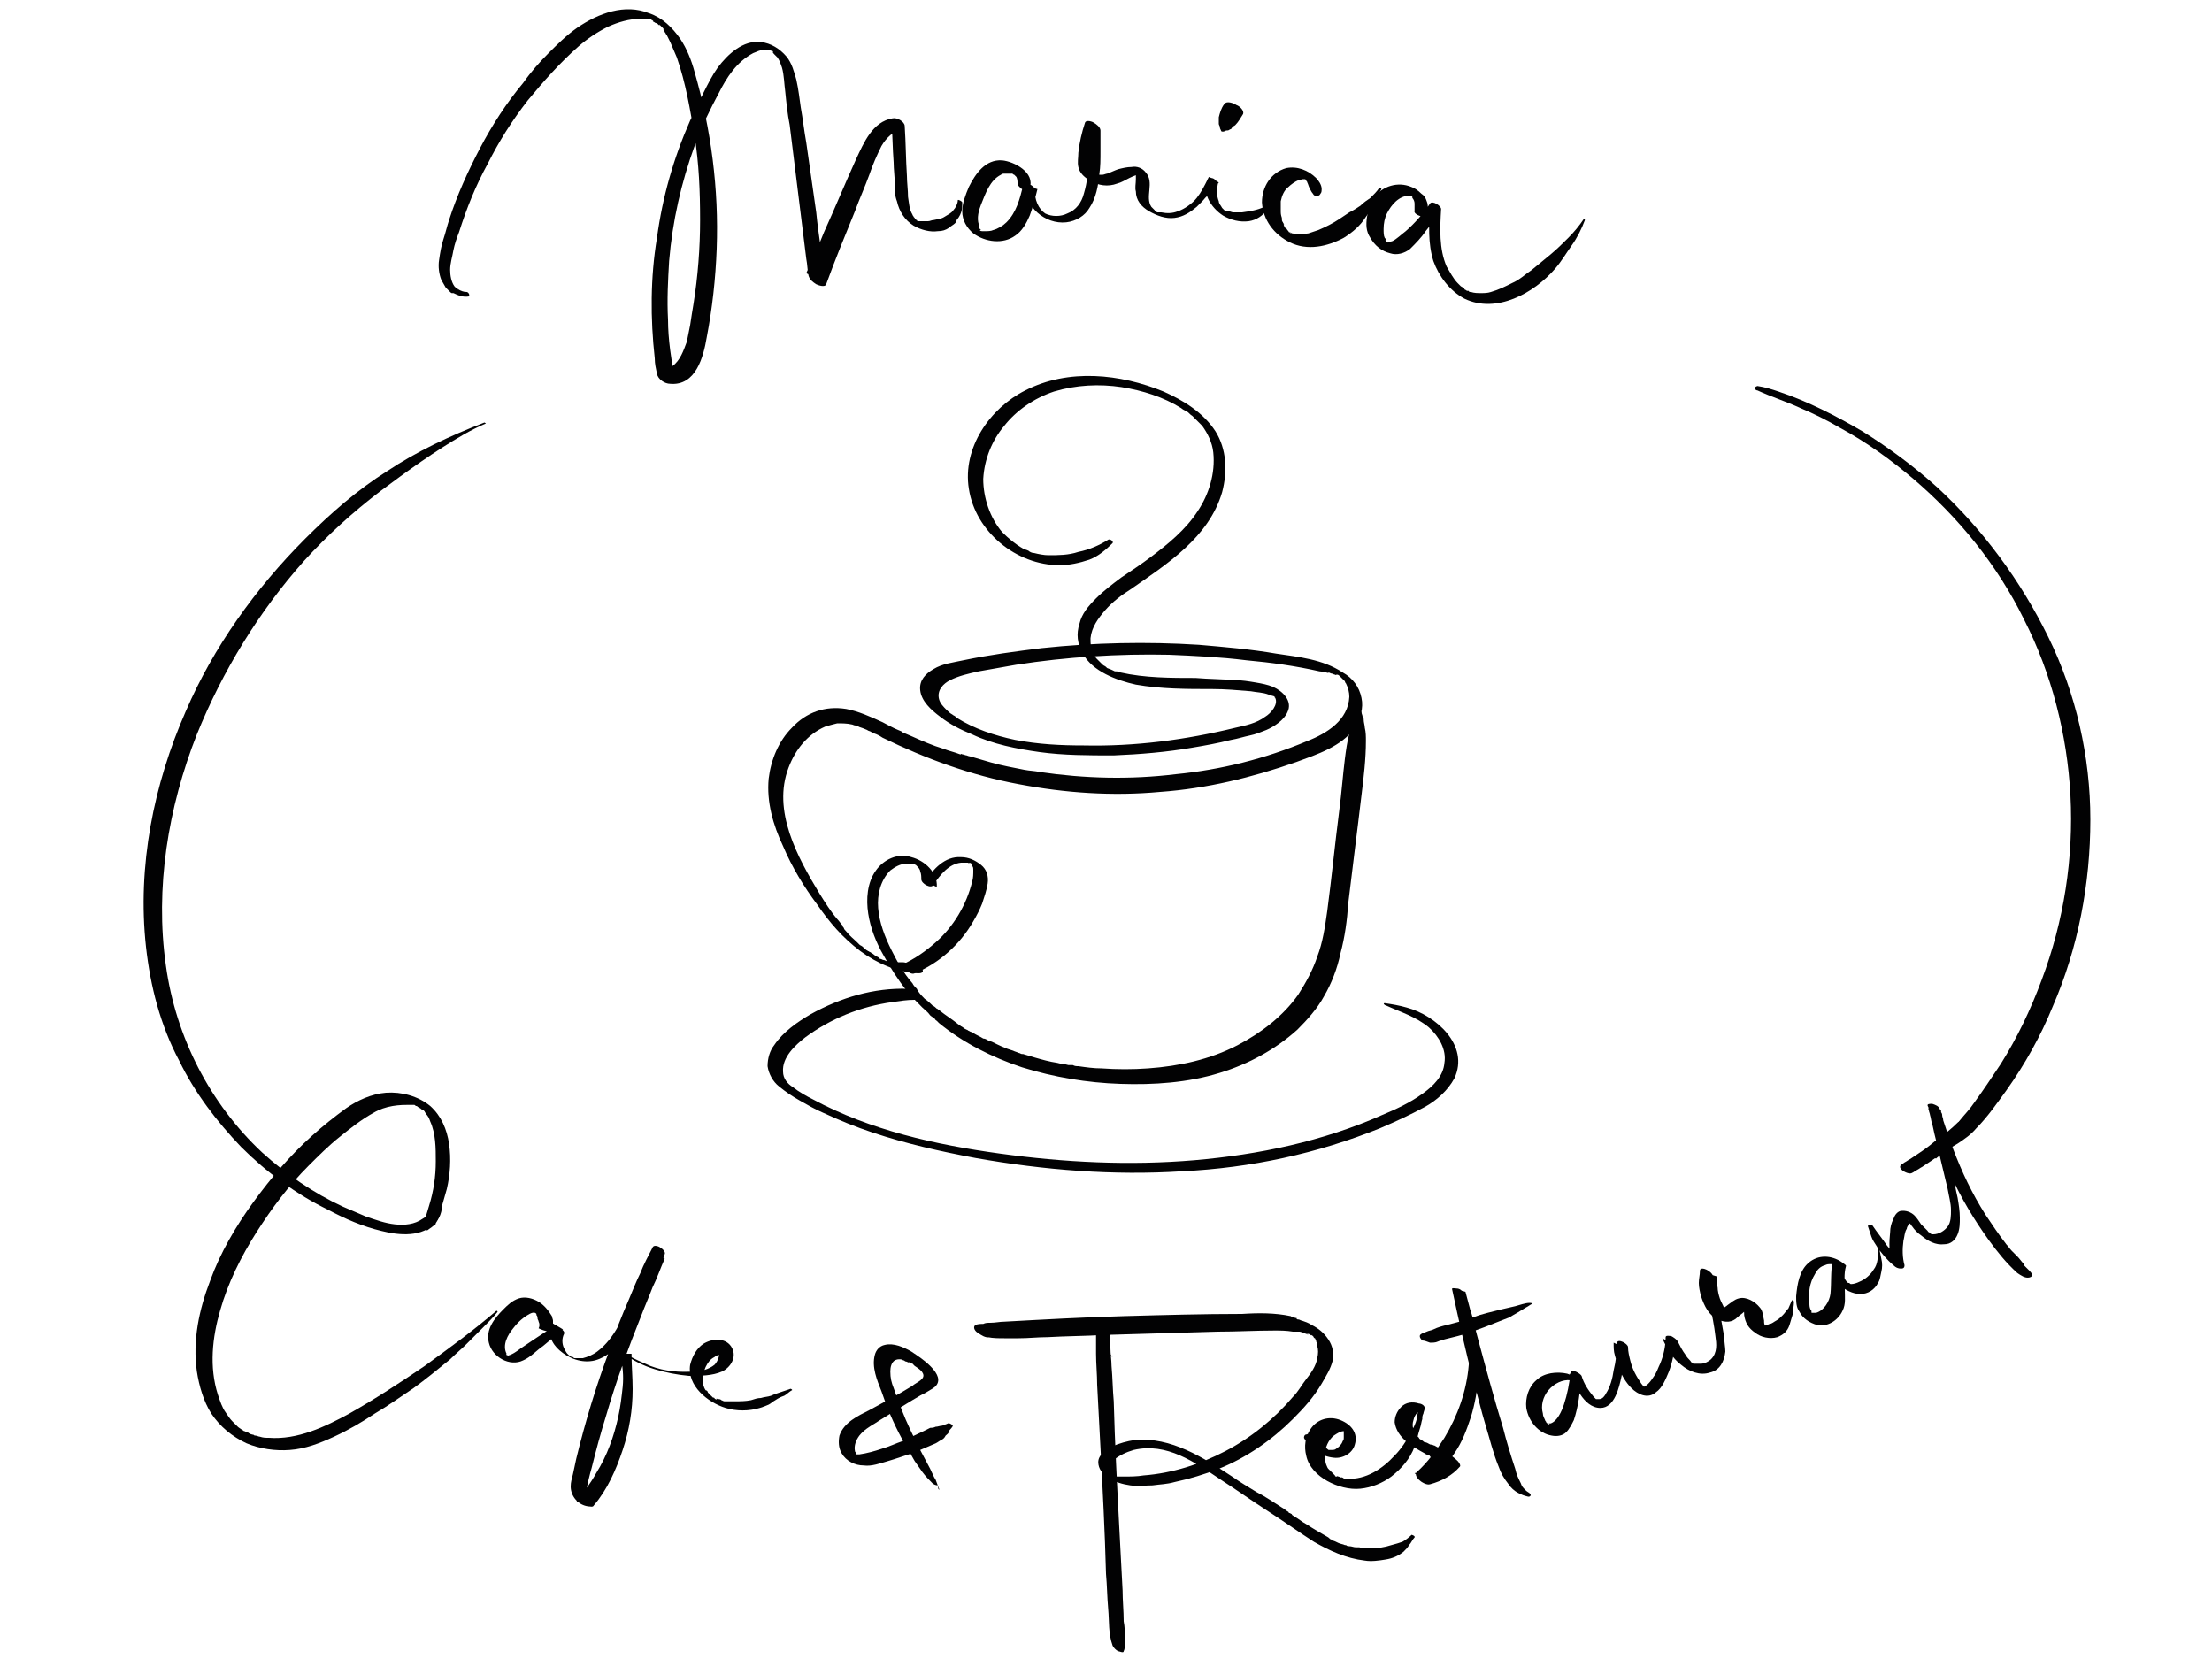<svg xmlns="http://www.w3.org/2000/svg" xmlns:xlink="http://www.w3.org/1999/xlink" id="R&#xE9;teg_1" x="0px" y="0px" width="200px" height="150px" viewBox="0 0 200 150" style="enable-background:new 0 0 200 150;" xml:space="preserve"><style type="text/css">	.st0{fill:#020203;}</style><path class="st0" d="M100.6,122.7c-0.2-0.2-0.2-0.3-0.3-0.6c-0.1-0.2-0.1-0.4-0.1-0.6c-0.1-0.5,0-0.9,0.2-1.3 c-0.4-0.2-0.8-0.4-1.2-0.6c0,0.2-0.1,0.4-0.1,0.7c0,0.2,0,0.5,0,0.7l0,1.4c0,0.9,0.1,1.9,0.1,2.8c0.1,1.9,0.2,3.8,0.3,5.7 c0.2,3.8,0.4,7.6,0.5,11.4c0.1,1.1,0.1,2.1,0.2,3.2c0.1,1.1,0,2.2,0.4,3.3c0.1,0.2,0.3,0.4,0.5,0.5c0.1,0,0.5,0.2,0.5,0 c0.1-0.2,0.1-0.4,0.1-0.6c0-0.2,0.1-0.5,0-0.7c0-0.5,0-0.9-0.1-1.4c0-0.9-0.1-1.9-0.1-2.8c-0.1-1.9-0.2-3.8-0.3-5.7 c-0.2-3.8-0.4-7.6-0.5-11.4c-0.1-1.1-0.1-2.1-0.2-3.2c0-0.5-0.1-1.1-0.1-1.6c0-0.3,0-0.5,0-0.8c0-0.3-0.1-0.6-0.1-0.9 c0-0.3-0.4-0.5-0.6-0.6c-0.2-0.1-0.6-0.2-0.6,0.1c-0.1,0.6,0,1.2,0.2,1.7C99.6,121.9,100,122.3,100.6,122.7 C100.6,122.7,100.7,122.7,100.6,122.7"></path><path class="st0" d="M90.8,120.4c-0.6-0.2-1.1-0.3-1.7-0.5c0.1,0.3,0.1,0.7,0.2,1c0.5,0.1,1,0.1,1.5,0.1c0.5,0,0.8,0,1.3,0 c0.9,0,1.7-0.1,2.6-0.1c1.7-0.1,3.4-0.1,5.1-0.2c3.4-0.1,6.8-0.2,10.3-0.3c1.7,0,3.4-0.1,5.1-0.1c0.6,0,1.1,0,1.7,0.1 c0.1,0,0.1,0,0.2,0c0,0,0.3,0,0.1,0c-0.1,0,0.1,0,0.1,0c0.1,0,0.1,0,0.2,0c0.1,0,0.3,0.1,0.4,0.1c0.1,0-0.1,0-0.1,0c0,0,0.1,0,0.1,0 c0.1,0,0.1,0.1,0.2,0.1c0.1,0,0.1,0.1,0.2,0.1c0,0-0.2-0.1-0.1-0.1c0,0,0,0,0.1,0c0.1,0,0.1,0.1,0.2,0.1c0.1,0-0.1-0.1-0.1-0.1 c0,0,0.1,0.1,0.1,0.1c0,0,0.1,0.1,0.1,0c-0.1-0.1,0,0,0.1,0.1c0,0,0.2,0.2,0.1,0.1c-0.1-0.1,0,0.1,0.1,0.1c0,0.1,0.1,0.1,0.1,0.2 c0,0.1,0,0,0,0c0,0,0,0.1,0,0.1c0.1,0.1,0.1,0.2,0.1,0.4c0.1,0.3,0.1,0.7,0,1.1c-0.1,0.7-0.6,1.4-1,1.9c-0.4,0.5-0.7,1.1-1.2,1.6 c-1.7,2-3.8,3.7-6.1,4.9c-2.3,1.2-4.8,2-7.4,2.2c-0.6,0.1-1.2,0.1-1.8,0.1c-0.1,0-0.1,0-0.2,0c-0.1,0,0,0-0.1,0c-0.1,0-0.1,0-0.2,0 c0,0-0.1,0-0.1,0c-0.2,0,0.1,0,0,0c-0.1,0-0.1,0-0.2-0.1c-0.1,0,0.1,0,0,0c0,0-0.1,0-0.1-0.1c0,0,0.1,0.1,0,0c0,0-0.1-0.1-0.1,0 c0,0,0,0-0.1-0.1c0,0,0,0.1,0,0c0-0.1,0,0-0.1-0.1c0-0.1-0.1-0.2-0.1-0.3c0-0.3,0.2-0.6,0.4-0.8c0.5-0.4,1.1-0.7,1.8-0.9 c3-0.7,5.5,1.1,7.9,2.7c1.4,0.9,2.8,1.9,4.2,2.8c1.4,0.9,2.8,1.9,4.2,2.8c1.4,0.8,2.9,1.5,4.6,1.7c0.6,0.1,1.3,0,1.9-0.1 c0.6-0.1,1.1-0.3,1.6-0.7c0.2-0.2,0.4-0.4,0.5-0.6c0.2-0.2,0.3-0.5,0.5-0.7c0.1-0.1-0.3-0.3-0.3-0.2c-0.2,0.2-0.6,0.5-0.8,0.6 c-0.3,0.1-0.6,0.2-1,0.3c-0.6,0.2-1.3,0.3-1.9,0.3c-0.3,0-0.7,0-1-0.1c-0.1,0-0.1,0-0.2,0c0.2,0-0.1,0-0.1,0c-0.2,0-0.4-0.1-0.6-0.1 c-0.1,0-0.2,0-0.3-0.1c0,0-0.1,0-0.1,0c0.1,0,0,0,0,0c-0.2-0.1-0.4-0.1-0.6-0.2c-0.2-0.1-0.4-0.2-0.5-0.2c-0.1,0,0,0,0,0 c0,0-0.1,0-0.1-0.1c-0.1,0-0.2-0.1-0.3-0.2c-0.7-0.4-1.4-0.8-2-1.2c-0.4-0.2-0.7-0.5-1.1-0.7c-0.1-0.1-0.2-0.1-0.2-0.2 c0.2,0.1-0.2-0.1-0.2-0.1c0,0-0.1,0-0.1-0.1c-0.2-0.1-0.4-0.3-0.6-0.4c-0.8-0.5-1.5-1-2.3-1.4c-0.8-0.5-1.5-0.9-2.2-1.4 c-2.6-1.7-5.5-3.6-8.8-3.3c-0.7,0.1-1.4,0.3-2.1,0.6c-0.6,0.3-1.2,0.8-1.2,1.4c0,0.6,0.4,1.1,0.9,1.4c0.6,0.4,1.3,0.6,2,0.7 c0.7,0.1,1.4,0,2,0c0.7-0.1,1.3-0.1,2-0.3c1.4-0.3,2.7-0.7,4-1.2c2.5-1,4.8-2.6,6.7-4.5c1-1,1.9-2,2.6-3.2c0.4-0.7,0.8-1.3,1-2.1 c0.1-0.7,0-1.3-0.4-1.9c-0.4-0.6-0.9-1-1.5-1.3c-0.3-0.2-0.6-0.3-0.9-0.4c-0.1,0-0.2-0.1-0.3-0.1c-0.1,0-0.1,0-0.2-0.1 c-0.1,0,0.1,0,0.1,0c0,0-0.5-0.1-0.6-0.2c-1.4-0.3-2.9-0.3-4.4-0.2c-3.6,0-7.1,0.1-10.7,0.2c-3.6,0.1-7.2,0.3-10.8,0.5 c-0.4,0-0.8,0.1-1.3,0.1c-0.2,0-0.4,0-0.6,0.1c-0.2,0-0.5,0-0.7,0.1c-0.3,0.2,0,0.6,0.2,0.7c0.3,0.2,0.7,0.5,1.1,0.4 c0.4-0.1,0.8-0.2,1.3-0.3C91.1,120.7,90.8,120.5,90.8,120.4"></path><path class="st0" d="M119.4,129.6c-0.2,0-0.4,0-0.6,0c-0.1,0-0.2-0.1-0.4,0c-0.1,0-0.2,0.1-0.3,0.1c-0.1,0-0.2,0.1-0.2,0.3 c0.5,1,1.6,1.7,2.7,1.8c0.8,0.1,1.7-0.4,1.9-1.2c0.3-1-0.3-1.8-1.3-2.2c-1-0.4-2.1-0.1-2.7,0.8c-0.5,0.7-0.6,1.6-0.4,2.4 c0.2,1,1,1.8,1.9,2.3c0.9,0.5,2,0.8,3,0.7c1-0.1,2-0.5,2.8-1.1c0.9-0.7,1.7-1.6,2.1-2.7c0.2-0.5,0.3-1.1,0.5-1.7 c0.1-0.3,0.1-0.5,0.2-0.8c0-0.2,0-0.3,0.1-0.5c0-0.1,0.1-0.3,0.1-0.4c0.1-0.3-0.3-0.5-0.5-0.5c-0.6-0.2-1.2-0.1-1.6,0.3 c-0.4,0.4-0.6,0.9-0.6,1.4c0.2,1.4,1.6,2.2,2.7,2.8c0.1,0.1,0.2,0.1,0.4,0.2c-0.1-0.1,0.1,0,0.1,0.1c0.2,0.1,0.3,0.2,0.5,0.2 c0.1,0,0.2,0.1,0.2,0.1c0,0,0.1,0.1,0,0c-0.1-0.1,0,0,0.1,0c0.1,0,0.1,0.1,0.2,0.2c0,0,0.1,0.1,0,0c-0.1-0.1,0.1,0.1,0.1,0.1 c-0.1-0.2-0.1-0.3-0.2-0.5c-0.6,0.7-1.4,1.2-2.3,1.4c0.4,0.3,0.8,0.7,1.2,1c0.9-0.8,1.7-1.7,2.4-2.8c0.7-1,1.1-2.1,1.5-3.3 c0.7-2.3,0.9-4.9,0.5-7.3c-0.2-1.4-0.6-2.7-1.2-3.9c-0.1-0.2-0.3-0.4-0.6-0.4c-0.1,0-0.5-0.1-0.4,0.1c0.6,2.8,1.2,5.5,1.9,8.2 c0.4,1.3,0.7,2.7,1.1,4c0.4,1.3,0.7,2.6,1.2,3.8c0.2,0.6,0.5,1.1,0.9,1.6c0.2,0.3,0.5,0.6,0.9,0.8c0.2,0.1,0.6,0.3,0.9,0.3l-0.3,0 c0,0,0,0,0.1,0c0.1,0,0.3,0.1,0.4-0.1c0-0.2-0.3-0.3-0.4-0.4c0,0,0,0-0.1,0c0.1,0.1,0.2,0.2,0.3,0.2c-0.1-0.1-0.2-0.2-0.2-0.2 c-0.1-0.1,0,0,0,0c0,0-0.1-0.1-0.1-0.1c-0.2-0.2-0.3-0.3-0.4-0.6c-0.2-0.4-0.4-0.8-0.5-1.3c-0.4-1.2-0.8-2.5-1.1-3.7 c-0.8-2.6-1.5-5.2-2.2-7.8c-0.4-1.5-0.8-3-1.2-4.5c-0.3-0.1-0.7-0.2-1-0.2c1,2.1,1.4,4.5,1.3,6.8c-0.2,2.4-1,4.6-2.2,6.6 c-0.7,1.1-1.5,2.2-2.5,3.1c-0.2,0.2,0,0.5,0.2,0.7c0.2,0.2,0.7,0.5,1,0.4c1.1-0.3,2-0.8,2.7-1.6c0.1-0.1-0.1-0.4-0.2-0.5 c-0.6-0.6-1.4-1-2.1-1.4c-0.1,0-0.2-0.1-0.3-0.1c0.2,0.1,0,0-0.1,0c-0.2-0.1-0.3-0.2-0.5-0.2c0,0-0.3-0.2-0.1-0.1 c-0.1,0-0.1-0.1-0.2-0.1c-0.1-0.1-0.2-0.1-0.2-0.2c0.1,0.1-0.1-0.1-0.1-0.1c0,0-0.2-0.2-0.1-0.1c-0.1-0.1-0.1-0.1-0.1-0.2 c-0.1-0.1-0.1-0.2-0.2-0.4c-0.1-0.2-0.1-0.5,0-0.8c0.1-0.5,0.5-1,1-0.9c-0.2-0.2-0.5-0.4-0.7-0.5c0,0.2,0.1,0.4,0.1,0.6 c0,0.2-0.1,0.5-0.1,0.7c-0.1,0.4-0.3,0.8-0.5,1.2c-0.4,0.7-0.9,1.5-1.5,2.1c-1.1,1.2-2.6,2.2-4.3,2.1c0,0-0.1,0-0.1,0c0,0-0.1,0,0,0 c-0.1,0-0.2,0-0.3-0.1c0,0-0.3-0.1-0.1,0c-0.1,0-0.2-0.1-0.3-0.1c0,0-0.1-0.1-0.1,0c0.1,0,0,0-0.1,0c0,0-0.1,0-0.1-0.1 c-0.1-0.1,0.1,0.1,0,0c-0.1-0.1-0.1-0.1-0.2-0.2c-0.1-0.1,0.1,0.1,0,0c0,0-0.1-0.1-0.1-0.1c0,0-0.1-0.1-0.1-0.1c-0.1-0.2,0,0.1,0,0 c-0.1-0.1-0.1-0.1-0.2-0.2c-0.1-0.1-0.1-0.2-0.2-0.4c-0.1-0.3-0.1-0.6-0.1-0.9c0-0.6,0.3-1.3,0.8-1.7c0.3-0.2,0.6-0.4,0.9-0.4 c0,0,0.2,0,0.1,0c0,0,0.1,0.1,0,0c0,0-0.1,0-0.1-0.1c0,0,0,0,0,0c0.1,0,0.1,0,0,0c0,0,0,0,0,0c0,0,0,0,0,0c0,0,0,0,0,0 c0,0,0,0,0,0.1c0,0.1,0-0.1,0,0c0,0,0,0.1,0,0.1c0,0.1,0,0.3,0,0.4c0,0.2,0,0.3-0.1,0.4c-0.1,0.3-0.3,0.5-0.6,0.7 c-0.1,0.1-0.3,0.1-0.4,0.1c0,0-0.1,0-0.1,0c0.1,0-0.1,0-0.1,0c0,0-0.1,0,0,0c-0.1,0-0.1,0-0.2-0.1c0,0,0.1,0.1,0,0c-0.1-0.1,0,0,0,0 c0,0-0.1-0.1-0.1-0.1c-0.1,0,0.1,0.1,0,0c-0.2-0.2-0.3-0.3-0.4-0.4c0,0.1,0,0.2,0,0.4c0.1,0,0.1-0.1,0.2-0.1c0.1,0,0.1-0.2,0.1-0.2 c0,0,0,0,0-0.1c0,0.1,0,0.1,0,0.2c0.1-0.1,0.1-0.3,0.2-0.4C119.7,129.7,119.5,129.7,119.4,129.6"></path><path class="st0" d="M141.7,124.2c-0.9-0.2-2.1-0.1-2.8,0.6c-0.7,0.6-1,1.6-0.9,2.5c0.2,1.2,1.1,2.3,2.3,2.5c0.5,0.1,1,0,1.3-0.3 c0.3-0.3,0.5-0.7,0.7-1.1c0.4-1.2,0.6-2.6,0.6-3.9l-1-0.3c0.3,0.7,0.6,1.3,1,1.9c0.4,0.6,1,1.2,1.8,1.2c1.3,0,1.7-1.9,1.9-2.8 c0.2-0.9,0.3-1.8,0.3-2.7c-0.3-0.1-0.6-0.2-1-0.4c0,0.4,0,0.8,0.1,1.1c0.1,0.4,0.2,0.7,0.3,1.1c0.3,0.7,0.7,1.4,1.2,1.9 c0.6,0.6,1.5,1,2.2,0.4c0.6-0.4,0.9-1.2,1.2-1.9c0.3-0.8,0.5-1.7,0.5-2.6c-0.4-0.1-0.8-0.2-1.1-0.4c0.4,0.9,0.9,1.8,1.7,2.4 c0.7,0.6,1.7,1,2.6,0.7c0.9-0.2,1.3-1,1.4-1.9c0-0.4-0.1-0.8-0.1-1.3c-0.1-0.6-0.2-1.1-0.3-1.7c-0.3-1.3-0.5-2.5-0.7-3.8 c-0.1-0.3-0.4-0.5-0.6-0.6c-0.2-0.1-0.6-0.2-0.6,0.1c0,0.4-0.1,0.7-0.1,1.1c0,0.4,0.1,0.8,0.2,1.2c0.3,0.9,0.7,1.7,1.5,2.1 c0.7,0.3,1.3,0.3,1.8-0.2c0.2-0.2,0.4-0.3,0.6-0.5c0.1-0.1,0.2-0.1,0.3-0.2c0,0,0,0,0.1,0c0,0,0,0,0,0c0,0,0.2,0,0.1,0 c-0.1,0-0.3-0.1-0.4-0.1c0,0,0.1,0.1,0,0c-0.1,0-0.1-0.1-0.2-0.1c0,0-0.1-0.1-0.1-0.1c-0.1-0.1,0,0,0,0c0,0,0,0.1,0,0c0-0.1,0,0,0,0 c0,0.1,0,0.1,0.1,0.2c0.1,0.2,0.1,0.4,0.1,0.6c0.1,0.7,0.4,1.2,1,1.6c0.5,0.4,1.3,0.6,2,0.4c0.5-0.2,0.9-0.5,1.1-1.1 c0.1-0.3,0.2-0.7,0.3-1c0-0.4,0.1-0.7,0.1-1.1c0-0.1-0.2-0.2-0.2-0.1c-0.1,0.2-0.2,0.5-0.3,0.7c-0.2,0.2-0.3,0.4-0.5,0.6 c-0.2,0.2-0.4,0.4-0.6,0.5c-0.2,0.1-0.4,0.3-0.6,0.3c-0.2,0.1-0.3,0.1-0.6,0.1c0.1,0,0,0,0,0c0,0-0.1,0-0.1,0c0.2,0,0,0,0,0 c-0.1,0,0,0,0.1,0c-0.1,0-0.1,0,0.1,0c-0.1-0.1,0.1,0,0.1,0.1c0.1,0.1-0.1-0.1,0,0.1c0,0-0.1-0.2,0,0c0,0,0-0.1,0-0.1 c-0.1-0.2-0.1-0.3-0.1-0.5c-0.1-0.4-0.1-0.9-0.4-1.2c-0.4-0.5-1.2-1-1.9-0.8c-0.4,0.1-0.7,0.4-1,0.6c-0.1,0.1-0.3,0.2-0.4,0.3 c0,0-0.1,0-0.1,0.1c0,0-0.1,0.1,0,0c0,0-0.1,0-0.1,0c-0.1,0,0.1,0,0,0c0.1,0,0.2,0,0.3,0.1c0.1,0,0.1,0.1,0.2,0.1 c-0.1-0.1-0.1-0.1,0,0c-0.1-0.1-0.1-0.2-0.2-0.3c-0.1-0.3-0.3-0.6-0.4-0.9c-0.1-0.3-0.2-0.7-0.2-1c-0.1-0.3-0.1-0.7-0.1-1 c-0.4-0.1-0.8-0.3-1.2-0.4c0.2,1,0.4,2,0.6,3c0.2,0.9,0.4,1.9,0.5,2.8c0.1,0.7,0.2,1.5-0.4,2.1c-0.2,0.2-0.6,0.4-0.9,0.4 c-0.1,0-0.3,0-0.4,0c-0.1,0-0.1,0-0.1,0c0,0-0.1,0-0.1,0c0.1,0-0.1,0-0.1,0c0,0-0.1-0.1,0,0c0,0-0.1-0.1-0.1-0.1 c-0.1,0-0.1-0.1-0.2-0.2c-0.1-0.1-0.3-0.3-0.4-0.5c-0.3-0.4-0.5-0.8-0.7-1.2c-0.1-0.2-0.4-0.4-0.6-0.5c-0.1,0-0.5-0.1-0.5,0.1 c0,0.8-0.2,1.7-0.5,2.4c-0.2,0.4-0.3,0.8-0.6,1.2c-0.2,0.3-0.4,0.6-0.7,0.8c0,0-0.3,0-0.1,0.1c-0.1,0-0.2-0.2-0.3-0.3 c-0.2-0.3-0.4-0.6-0.6-1c-0.2-0.4-0.3-0.7-0.4-1.1c-0.1-0.4-0.2-0.8-0.2-1.2c0-0.3-0.9-0.8-1-0.4c0,0.8-0.1,1.7-0.3,2.5 c-0.1,0.7-0.3,1.5-0.7,2.1c-0.1,0.2-0.3,0.5-0.6,0.5c-0.1,0-0.1,0-0.2,0c0,0-0.1,0-0.1,0c0.1,0,0,0,0,0c-0.1-0.1-0.1-0.1-0.2-0.2 c-0.5-0.6-0.9-1.2-1.1-1.9c-0.1-0.2-0.9-0.7-1-0.3c-0.1,1-0.3,2-0.6,2.9c-0.2,0.6-0.6,1.5-1.2,1.7c0,0-0.1,0-0.2,0c0,0-0.1,0,0,0 c0,0-0.2,0,0,0c-0.1,0-0.1,0,0,0c0,0,0.1,0,0.1,0.1c-0.1-0.1,0,0,0,0c-0.1,0-0.1-0.1-0.2-0.1c0.1,0.1-0.1-0.1-0.1-0.1 c0-0.1-0.1-0.1-0.1-0.2c-0.1-0.2-0.2-0.4-0.2-0.6c-0.2-0.7,0-1.5,0.5-2.1c0.5-0.6,1.3-1,2-0.9c0.2,0,0.5,0,0.4-0.3 C142.4,124.5,142,124.3,141.7,124.2"></path><path class="st0" d="M166.5,114.1c-0.9-0.6-2.1-0.7-3,0.1c-0.8,0.7-1,1.9-1.1,3c0,0.5,0,1,0.3,1.4c0.3,0.6,0.9,1,1.6,1.2 c0.9,0.2,1.9-0.4,2.3-1.3c0.3-0.6,0.2-1.2,0.2-1.9c0-0.7-0.1-1.4,0.1-2.1C167,114.4,166.6,114.2,166.5,114.1c-0.2-0.1-0.6-0.2-0.7,0 c-0.8,1.4,1.1,2.9,2.4,2.9c0.7,0,1.3-0.4,1.6-1c0.2-0.3,0.2-0.6,0.3-1c0.1-0.4,0.1-0.8,0-1.2c-0.1-0.5-0.2-1-0.3-1.4 c-0.1-0.5-0.4-0.9-0.5-1.4c0-0.1-0.5-0.3-0.4-0.1c0.1,0.3,0.2,0.6,0.3,0.9c0.1,0.3,0.3,0.6,0.5,0.9c0.4,0.6,0.9,1.2,1.5,1.7 c0.2,0.2,0.4,0.3,0.7,0.3c0.2,0,0.3-0.1,0.3-0.3c-0.2-0.7-0.2-1.5-0.1-2.2c0.1-0.4,0.1-0.8,0.3-1.1c0-0.1,0.1-0.3,0.2-0.4 c0,0,0.1-0.1,0.1-0.1c0,0,0.2-0.1,0.2-0.1c0,0-0.4-0.1-0.4-0.2c0,0,0.1,0.1,0.1,0.2c0.1,0.1,0.2,0.3,0.3,0.4 c0.2,0.3,0.5,0.6,0.8,0.8c0.6,0.5,1.3,0.9,2.1,0.8c0.6,0,1-0.4,1.2-0.9c0.2-0.5,0.2-1,0.2-1.5c0-0.6-0.1-1.2-0.2-1.8 c-0.2-0.8-0.3-1.6-0.5-2.4c-0.2-0.9-0.3-1.8-0.5-2.7c-0.1-0.5-0.2-0.9-0.3-1.4c-0.1-0.4-0.2-0.9-0.2-1.4c-0.4-0.1-0.8-0.3-1.1-0.4 c0,0.2-0.1,0.2,0,0.4c0,0.1,0.1,0.3,0.1,0.4c0.1,0.3,0.1,0.6,0.2,0.8c0.1,0.5,0.3,1,0.5,1.6c0.4,1.1,0.8,2.1,1.2,3.1 c0.9,2,2.1,4,3.4,5.8c0.8,1.1,1.6,2.1,2.6,3c0.3,0.2,0.7,0.5,1.1,0.4c0.4-0.1,0.2-0.4,0-0.6c-0.1-0.1-0.2-0.2-0.3-0.3 c-0.1-0.1-0.1-0.1-0.2-0.2c0.1,0.1,0,0,0-0.1c-0.2-0.2-0.4-0.5-0.6-0.7c0,0-0.2-0.2-0.1-0.1c0,0-0.1-0.1-0.1-0.1 c-0.1-0.1-0.2-0.2-0.3-0.3c-0.2-0.2-0.3-0.4-0.5-0.6c-0.7-0.9-1.3-1.8-1.9-2.7c-1.2-1.9-2.1-3.8-2.9-5.9c-0.2-0.6-0.4-1.2-0.6-1.7 c-0.1-0.3-0.2-0.6-0.3-0.9c0-0.2-0.1-0.3-0.1-0.5c0-0.2-0.2-0.3-0.2-0.5c-0.1-0.3-0.4-0.4-0.7-0.5c-0.2,0-0.5,0-0.4,0.2 c0.1,0.2,0.2,0.4,0.2,0.6c0,0.2,0.1,0.4,0.1,0.6c0.1,0.4,0.2,0.8,0.3,1.3c0.2,0.8,0.4,1.6,0.6,2.5c0.2,0.8,0.4,1.7,0.6,2.5 c0.1,0.6,0.3,1.3,0.3,1.9c0,0.5,0,1.1-0.3,1.5c-0.3,0.4-0.8,0.7-1.3,0.7c-0.1,0-0.2,0-0.3-0.1c0,0,0,0-0.1-0.1c-0.1,0,0,0,0,0 c-0.1,0-0.1-0.1-0.1-0.1c-0.2-0.2-0.4-0.4-0.6-0.6c-0.2-0.3-0.4-0.6-0.6-0.8c-0.3-0.3-0.8-0.5-1.3-0.4c-0.3,0.1-0.5,0.4-0.6,0.7 c-0.2,0.4-0.3,0.8-0.3,1.2c-0.1,0.9-0.1,1.7,0.1,2.6c0.3,0,0.6,0,0.9,0.1c-0.5-0.5-0.9-1-1.3-1.5c-0.4-0.6-0.9-1.2-1.3-1.8l-0.4,0 c0.2,0.3,0.4,0.7,0.5,1.1c0.2,0.4,0.3,0.7,0.4,1.1c0,0.6,0,1.3-0.4,1.8c-0.3,0.5-0.8,0.9-1.3,1.1c-0.2,0.1-0.5,0.2-0.7,0.2 c-0.1,0-0.1,0-0.2-0.1c0.1,0,0,0-0.1,0c0.1,0.1-0.1-0.1,0,0c-0.4-0.3-0.5-0.9-0.3-1.4c-0.4-0.2-0.7-0.4-1.1-0.6c-0.2,1-0.1,2-0.2,3 c-0.1,0.7-0.6,1.5-1.3,1.7c-0.1,0-0.1,0-0.2,0c0,0-0.1,0-0.1,0c-0.2,0,0,0-0.1,0c0,0-0.1,0-0.1,0c0.1,0-0.1-0.1,0,0c0,0,0.1,0.1,0,0 c0.1,0,0.1,0.2,0.1,0c0.1,0.1-0.1-0.1,0-0.1c0-0.1-0.1-0.2-0.1-0.2c-0.1-0.2-0.1-0.4-0.1-0.6c-0.1-0.9,0-1.8,0.5-2.6 c0.2-0.4,0.5-0.7,0.9-0.8c0.2-0.1,0.3-0.1,0.5-0.1c0.1,0,0.2,0,0.2,0c0.1,0-0.1,0,0,0c0,0,0,0,0,0c0,0,0.1,0,0.1,0.1 c0.1,0.1,0.5,0.2,0.6,0.1C166.9,114.5,166.6,114.2,166.5,114.1"></path><path class="st0" d="M129.3,121.4c0.2,0,0.5,0,0.7-0.1c0.2-0.1,0.4-0.1,0.6-0.2c0.4-0.1,0.8-0.2,1.2-0.3c0.8-0.2,1.6-0.5,2.4-0.8 c0.8-0.3,1.5-0.6,2.3-0.9c0.3-0.2,0.7-0.4,1-0.6c0.2-0.1,0.3-0.2,0.5-0.3c0.2-0.1,0.3-0.2,0.5-0.3c0.1-0.1-0.2-0.1-0.2-0.1 c-0.4,0-0.9,0.2-1.3,0.3c-0.4,0.1-0.9,0.2-1.3,0.3c-0.8,0.2-1.7,0.4-2.5,0.7c-0.8,0.3-1.6,0.5-2.4,0.7c-0.4,0.1-0.8,0.2-1.2,0.4 c-0.2,0.1-0.4,0.1-0.6,0.2c-0.2,0.1-0.4,0.1-0.6,0.3c-0.1,0.2,0.1,0.4,0.2,0.5C128.8,121.2,129,121.3,129.3,121.4"></path><path class="st0" d="M172.7,106.1c0.2,0,0.4-0.2,0.6-0.3c0.2-0.1,0.3-0.2,0.5-0.3c0.3-0.2,0.6-0.4,0.9-0.6c0.6-0.4,1.2-0.9,1.8-1.3 c0.6-0.5,1.1-0.9,1.7-1.4c0.3-0.2,0.5-0.5,0.7-0.8c0.1-0.1,0.2-0.3,0.3-0.5c0.1-0.2,0.1-0.4,0.2-0.5c0-0.2-0.3-0.3-0.4-0.2 c-0.2,0.1-0.4,0.1-0.6,0.3c-0.2,0.1-0.3,0.2-0.5,0.3c-0.3,0.2-0.6,0.5-0.9,0.7c-0.5,0.5-1.1,1-1.7,1.4c-0.6,0.5-1.1,0.9-1.7,1.3 c-0.3,0.2-0.6,0.4-0.9,0.6c-0.2,0.1-0.3,0.2-0.5,0.3c-0.1,0.1-0.4,0.2-0.4,0.4C171.8,105.8,172.4,106.1,172.7,106.1"></path><path class="st0" d="M38.7,111.2c0.1-0.1,0.3-0.2,0.4-0.3c0.1-0.1,0.2-0.1,0.2-0.1c0.1-0.1,0.1-0.2,0.1-0.2c0.2-0.3,0.3-0.6,0.4-1 c0.2-0.7,0.4-1.4,0.6-2.1c0.3-1.3,0.4-2.7,0.2-4.1c-0.2-1.3-0.7-2.5-1.7-3.4c-1.1-0.9-2.6-1.3-4-1.2c-1.3,0.1-2.6,0.7-3.6,1.4 c-1.1,0.8-2.1,1.6-3.1,2.5c-2,1.8-3.7,3.8-5.3,6c-1.6,2.2-3,4.6-3.9,7.1c-1,2.6-1.6,5.4-1.2,8.2c0.2,1.3,0.6,2.7,1.3,3.8 c0.8,1.2,1.9,2.1,3.2,2.7c1.2,0.5,2.6,0.7,3.9,0.6c1.4-0.1,2.7-0.6,4-1.2c1.3-0.6,2.5-1.3,3.7-2.1c1.2-0.7,2.3-1.5,3.5-2.3 c1.1-0.8,2.2-1.7,3.3-2.6c0.5-0.5,1-0.9,1.5-1.4c0.5-0.5,1-1,1.5-1.5c0.5-0.5,0.9-0.9,1.3-1.4c0,0-0.1-0.1-0.1-0.1 c-2.1,1.8-4.3,3.4-6.5,5c-2.2,1.5-4.5,3-6.8,4.3c-2.2,1.2-4.7,2.4-7.3,2.2c-0.3,0-0.5,0-0.8-0.1c-0.1,0-0.3-0.1-0.4-0.1 c-0.1,0-0.1,0-0.2-0.1c0.2,0.1-0.1,0-0.1,0c-0.1,0-0.3-0.1-0.4-0.2c-0.2-0.1,0.2,0.1-0.1,0c-0.1,0-0.1-0.1-0.2-0.1 c-0.1,0-0.1-0.1-0.2-0.1c-0.2-0.1,0.1,0.1,0,0c-0.1-0.1-0.3-0.2-0.4-0.3c-0.1-0.1,0.1,0.1,0,0c-0.1-0.1-0.1-0.1-0.2-0.2 c-0.1-0.1-0.1-0.1-0.2-0.2c0,0-0.2-0.2-0.1-0.1c-0.2-0.2-0.4-0.5-0.6-0.8c-0.3-0.4-0.5-1-0.7-1.6c-0.8-2.5-0.5-5.2,0.2-7.6 c0.7-2.5,1.9-4.9,3.3-7.1c1.4-2.2,2.9-4.2,4.7-6c0.9-0.9,1.8-1.8,2.8-2.6c1-0.8,2-1.6,3.1-2.2c0.5-0.3,1.1-0.5,1.7-0.6 c0.6-0.1,1-0.1,1.6-0.1c-0.2,0,0.1,0,0.1,0c0.1,0,0.1,0,0.2,0c0.1,0,0.1,0,0.2,0.1c-0.2-0.1,0,0,0,0c0.1,0,0.1,0,0.2,0.1 c0.2,0.1-0.2-0.1,0,0c0.1,0,0.1,0.1,0.2,0.1c0.1,0.1,0.1,0,0,0c0,0,0.1,0.1,0.1,0.1c0,0,0.2,0.2,0,0c0.1,0,0.1,0.1,0.2,0.1 c0,0,0.2,0.2,0.1,0.1c0,0.1,0.1,0.1,0.1,0.2c0.2,0.2,0.3,0.4,0.4,0.7c0.5,1.1,0.5,2.4,0.5,3.6c0,1.4-0.2,2.7-0.6,4 c-0.1,0.3-0.2,0.7-0.3,1c0,0.1-0.1,0.2-0.1,0.2c0,0.1,0,0.2,0,0.3c0,0.2,0,0.4,0,0.5C38.3,111.2,38.6,111.3,38.7,111.2"></path><path class="st0" d="M49.7,120.3c0.1-0.2,0.2-0.4,0.3-0.6c0-0.1,0-0.2,0-0.3c0-0.1-0.1-0.3-0.1-0.4c-0.3-0.5-0.7-1-1.2-1.3 c-0.5-0.3-1.2-0.5-1.8-0.3c-0.6,0.2-1,0.6-1.4,1c-0.8,0.8-1.6,1.8-1.3,3c0.3,1.3,1.9,2.2,3.1,1.6c0.7-0.3,1.2-0.9,1.8-1.3 c0.6-0.5,1.2-1,1.8-1.5c-0.3-0.2-0.7-0.4-1-0.6c-0.5,0.9,0,1.9,0.7,2.5c0.8,0.7,2,1.2,3.2,0.9c1.1-0.3,1.9-1.1,2.6-2 c0.8-1,1.4-2.2,1.9-3.3c0.7-1.4,1.3-2.8,1.8-4.3c0.1-0.2-0.2-0.5-0.4-0.6c-0.1-0.1-0.6-0.3-0.7,0c-0.4,0.8-0.8,1.5-1.1,2.3 c-0.4,0.8-0.7,1.6-1,2.3c-0.7,1.6-1.3,3.1-1.8,4.7c-1.2,3.2-2.2,6.5-3,9.8c-0.1,0.5-0.2,0.9-0.3,1.4c-0.1,0.4-0.2,0.7-0.2,1.1 c0,0.9,0.7,1.7,1.6,1.8c0.2,0,0.4,0.1,0.5-0.1c1.2-1.4,2-3.2,2.6-5c0.6-1.8,0.9-3.6,0.9-5.5c0-1.1-0.1-2.1-0.1-3.2 c-0.2,0-0.5,0-0.7,0c0.8,0.6,1.8,1.1,2.8,1.4c1,0.3,2,0.5,3.1,0.6c1,0,2.1,0,3-0.4c0.8-0.4,1.3-1.3,0.9-2.1c-0.5-1-1.8-0.9-2.6-0.4 c-0.6,0.4-1,1.1-1.2,1.9c-0.3,1.9,1.6,3.4,3.2,3.9c1,0.3,2.1,0.3,3.1,0c0.3-0.1,0.6-0.2,0.8-0.3c0.2-0.1,0.4-0.3,0.6-0.4 c0.3-0.2,0.5-0.3,0.8-0.4c0.2-0.1,0.5-0.4,0.7-0.5c0.1,0-0.1-0.2-0.2-0.1c-0.3,0.1-0.6,0.2-0.9,0.3c-0.3,0.1-0.6,0.2-0.8,0.3 c-0.3,0.1-0.6,0.1-0.9,0.2c-0.3,0-0.6,0.1-0.9,0.2c-0.5,0.1-1,0.1-1.5,0.1c-0.2,0-0.4,0-0.6,0c0.1,0,0,0-0.1,0c-0.1,0-0.1,0-0.2,0 c-0.1,0-0.2-0.1-0.3-0.1c0.1,0-0.1-0.1-0.2-0.1c0,0-0.1,0-0.1,0c0,0-0.2-0.1-0.1,0c0.1,0.1-0.1,0-0.1,0c0,0-0.1,0-0.1-0.1 c0,0-0.2-0.1-0.1,0c0.1,0.1-0.1-0.1-0.1-0.1c0,0-0.2-0.2-0.1-0.1c-0.1-0.1-0.2-0.1-0.2-0.2c0,0-0.1-0.1,0,0c0,0-0.1-0.1-0.1-0.1 c0-0.1-0.1-0.2-0.2-0.2c-0.4-0.6-0.3-1.4,0-2.1c0.2-0.4,0.4-0.7,0.8-0.9c0.1-0.1,0.3-0.2,0.5-0.2c0.1,0,0.2,0,0.3,0c0.2,0,0,0,0.1,0 c0,0,0.2,0,0.1,0l-0.7-0.5c0.3,0.4,0,1.1-0.3,1.4c-0.5,0.4-1.2,0.6-1.8,0.6c-1.3,0.1-2.7,0-4-0.5c-0.7-0.3-1.4-0.6-2.1-1 c-0.2-0.1-0.7-0.2-0.6,0.1c0.2,0.9,0.3,1.8,0.2,2.8c-0.1,0.9-0.2,1.8-0.4,2.7c-0.4,1.8-1,3.5-2,5.1c-0.5,0.9-1.1,1.7-1.8,2.6 c0.2,0,0.3-0.1,0.5-0.1c0,0-0.1,0,0,0c0.1,0.1,0.2,0.1,0.3,0.2c0.2,0.1,0.1,0.1,0.1,0c0,0,0.1,0.1,0,0c-0.1-0.1,0,0.1,0,0 c0,0,0,0,0-0.1c0-0.1,0-0.1,0-0.1c0-0.3,0-0.5,0-0.8c0.1-0.7,0.3-1.5,0.5-2.2c0.4-1.6,0.8-3.1,1.3-4.7c0.9-3.1,2-6.1,3.2-9.1 c0.3-0.8,0.7-1.7,1-2.5c0.4-0.8,0.7-1.7,1.1-2.6c-0.4-0.2-0.7-0.4-1.1-0.6c-0.8,2.3-1.8,4.6-3.1,6.7c-0.5,0.9-1.1,1.7-1.9,2.3 c-0.4,0.3-0.9,0.5-1.3,0.6c-0.2,0-0.4,0-0.5,0c-0.1,0-0.1,0-0.2,0c-0.1,0-0.1,0,0,0c-0.1,0-0.1,0-0.2-0.1c-0.1,0,0,0-0.1,0 c-0.2-0.1-0.3-0.2-0.4-0.3c-0.1-0.1-0.2-0.3-0.3-0.5c-0.2-0.4-0.2-0.9,0-1.3c0.1-0.2-0.2-0.4-0.3-0.5c-0.2-0.1-0.5-0.3-0.7-0.1 c-1,0.6-2,1.3-2.9,1.9c-0.4,0.3-0.8,0.6-1.3,0.7c0,0-0.1,0-0.1,0c-0.1,0,0,0,0,0c-0.1,0-0.1,0,0,0c0,0,0.1,0,0.1,0c-0.1,0-0.1,0,0,0 c0.1,0.1-0.1-0.2,0.1,0c0,0-0.1-0.1,0,0c0,0,0-0.1-0.1-0.1c-0.1-0.1,0,0,0-0.1c-0.4-0.8,0.1-1.7,0.6-2.3c0.3-0.4,0.6-0.7,1-1 c0.3-0.2,0.7-0.5,1-0.4c0.1,0-0.1,0,0,0c0,0,0,0-0.1,0c0,0,0.1,0,0.1,0c0,0-0.2-0.1,0,0c-0.2-0.1,0,0,0,0c-0.2-0.1,0.1,0.1,0,0 c0,0,0.1,0.1,0.1,0.1c0,0,0,0,0,0.1c0,0,0,0,0,0c0.1,0.1,0.1,0.2,0.1,0.3c0,0.1,0.1,0.2,0.1,0.3c0.1,0.2,0.1,0.4,0,0.6 C48.7,120.1,49.5,120.5,49.7,120.3"></path><path class="st0" d="M84.9,134.6c-0.1-0.3-0.2-0.5-0.3-0.8c-0.2-0.3-0.3-0.6-0.5-1c-0.3-0.6-0.6-1.1-0.9-1.7 c-0.6-1.2-1.2-2.4-1.7-3.7c-0.2-0.6-0.5-1.3-0.7-1.9c-0.2-0.5-0.3-0.9-0.3-1.5c0-0.4,0.1-0.8,0.4-1c0.2-0.1,0.3-0.1,0.5-0.1 c0.3,0.1-0.1-0.1,0.1,0c0.1,0,0.1,0.1,0.2,0.1c0.1,0,0.1,0.1,0.2,0.1c-0.1,0-0.1,0,0,0c0.1,0,0.2,0.1,0.3,0.1c-0.2-0.1,0.1,0,0.1,0 c0.1,0,0.1,0.1,0.2,0.1c0.2,0.1-0.1-0.1,0.1,0.1c0,0,0.1,0.1,0.1,0.1c0.3,0.2,0.6,0.4,0.7,0.6c0.4,0.6-0.6,0.9-0.9,1.2 c-1.3,0.8-2.6,1.5-3.9,2.2c-1,0.5-2.3,1.1-2.7,2.3c-0.1,0.5-0.1,1.1,0.2,1.6c0.4,0.7,1.2,1.1,2,1.1c0.7,0.1,1.5-0.2,2.2-0.4 c0.7-0.2,1.5-0.5,2.2-0.7c0.7-0.3,1.4-0.6,2.1-0.9c0.2-0.1,0.3-0.2,0.5-0.3c0.2-0.1,0.3-0.2,0.4-0.4c0.1-0.1,0.3-0.2,0.3-0.4 c0.1-0.2,0.2-0.2,0.3-0.4c0.2-0.1-0.3-0.4-0.4-0.3c-0.2,0.1-0.3,0.1-0.5,0.2c-0.2,0-0.4,0.1-0.6,0.1c-0.2,0.1-0.4,0.1-0.5,0.1 c-0.2,0.1-0.4,0.2-0.6,0.3c-0.6,0.3-1.3,0.6-1.9,0.9c-0.6,0.2-1.2,0.5-1.9,0.7c-0.6,0.2-1.3,0.4-2,0.5c-0.1,0-0.3,0-0.4,0 c0,0-0.1,0-0.1,0c0,0,0.1,0.1,0.2,0.1c0,0-0.1-0.1,0,0c-0.1-0.1,0,0.1,0-0.1c-0.1-0.2,0,0.1,0-0.1c0-0.1-0.1-0.1-0.1-0.2 c-0.1-0.5,0.1-1,0.4-1.4c0.4-0.5,0.9-0.8,1.4-1.1c0.6-0.4,1.3-0.8,1.9-1.2c0.7-0.4,1.3-0.8,2-1.2c0.3-0.2,0.6-0.3,0.9-0.5 c0.3-0.2,0.6-0.3,0.8-0.6c0.4-0.6-0.2-1.3-0.6-1.7c-0.5-0.5-1.1-0.9-1.7-1.3c-0.7-0.4-1.6-0.8-2.4-0.6c-0.5,0.1-0.8,0.5-0.9,0.9 c-0.3,1.1,0.2,2.3,0.6,3.3c0.5,1.5,1.1,2.9,1.8,4.2c0.4,0.7,0.8,1.4,1.2,2.1c0.2,0.3,0.5,0.7,0.7,1c0.3,0.4,0.6,0.7,0.9,1 c0.1,0.1,0.3,0.2,0.5,0.2C84.8,134.8,85,134.7,84.9,134.6"></path><path class="st0" d="M42.2,26.4c-0.3,0-0.5-0.1-0.7-0.2c0,0-0.2-0.2-0.1,0c-0.1-0.1-0.2-0.2-0.3-0.3c-0.3-0.4-0.4-1-0.4-1.5 c0-0.6,0.2-1.2,0.3-1.8c0.1-0.5,0.3-1.1,0.5-1.6c0.7-2.2,1.5-4.2,2.6-6.2c1-2,2.2-3.9,3.6-5.7c1.4-1.7,2.9-3.4,4.6-4.9 C53.1,3.5,54,2.9,55,2.4c0.9-0.4,1.9-0.7,2.9-0.7c0.1,0,0.2,0,0.3,0c-0.1,0,0.1,0,0.1,0c0.1,0,0.1,0,0.2,0c0.1,0,0.1,0,0.2,0 c0.2,0.1-0.1-0.1,0.1,0c0,0,0.1,0,0.1,0.1c0,0,0.3,0.1,0.1,0.1c0.1,0.1,0.2,0.1,0.3,0.2c-0.2-0.1,0,0,0.1,0c0,0,0.1,0.1,0.1,0.1 c0,0,0.2,0.2,0.1,0c0,0,0.1,0.1,0.1,0.1c0.1,0.1,0.2,0.2,0.3,0.3c0.1,0.1-0.1-0.1,0,0.1c0,0.1,0.1,0.1,0.1,0.2 c0.1,0.1,0.1,0.2,0.2,0.3c0.1,0.2,0.2,0.4,0.3,0.6c0.2,0.5,0.4,0.9,0.6,1.4c0.8,2.3,1.2,4.7,1.6,7.1c0.4,2.5,0.5,5,0.5,7.6 c0,2.5-0.2,5.1-0.6,7.6c-0.1,0.6-0.2,1.2-0.3,1.9c-0.1,0.5-0.2,1-0.3,1.5c-0.3,0.8-0.6,1.7-1.3,2.2c-0.1,0.1-0.1,0.1-0.2,0.1 c0,0-0.2,0.1-0.2,0.1c-0.1,0-0.2,0-0.3,0.1c0,0-0.2,0-0.1,0c-0.1,0-0.1,0-0.2,0l1.2,0.9c-0.3-1.8-0.6-3.6-0.6-5.4 c-0.1-1.8,0-3.6,0.1-5.3c0.3-3.6,1.1-7.1,2.3-10.4c0.6-1.7,1.4-3.3,2.2-4.8c0.7-1.4,1.6-2.8,3.1-3.6c0.3-0.1,0.6-0.3,1-0.3 c0.1,0,0.3,0,0.4,0c0.1,0,0.2,0.1,0.3,0.1c0,0,0.1,0.1,0,0c0,0,0.1,0,0.1,0.1C69.8,4.7,70,4.9,70,4.9c0.1,0.1,0.2,0.2,0.3,0.3 c0.2,0.3,0.3,0.6,0.4,0.9c0.2,0.7,0.2,1.5,0.3,2.2c0.1,1,0.2,2,0.4,3c0.5,4,1,8.1,1.5,12.1c0.1,0.5,0.1,1,0.2,1.5 c0.1,0.4,0.4,0.6,0.7,0.8c0.2,0.1,0.8,0.3,0.9,0c0.8-2.2,1.7-4.4,2.6-6.6c0.4-1.1,0.9-2.2,1.3-3.3c0.3-0.9,0.7-1.8,1.1-2.6 c0.4-0.7,1.1-1.4,2-1.6c-0.4-0.2-0.7-0.5-1.1-0.7c0.1,1.2,0.1,2.5,0.2,3.8c0,0.6,0.1,1.3,0.1,1.9c0,0.6,0,1.1,0.2,1.6 c0.2,0.9,0.7,1.7,1.5,2.2c0.7,0.4,1.5,0.6,2.2,0.5c0.4,0,0.7-0.1,1-0.3c0.2-0.2,0.7-0.4,0.7-0.7c0,0,0,0.1-0.1,0.1 c0.2-0.2,0.4-0.5,0.5-0.8c0.1-0.3,0.1-0.6,0.1-0.9c0-0.1-0.4-0.3-0.4-0.2c0,0.3-0.2,0.7-0.4,0.9c-0.2,0.3-0.5,0.4-0.8,0.6 c-0.3,0.2-0.6,0.2-1,0.3c-0.2,0-0.3,0.1-0.5,0.1c0,0-0.1,0-0.1,0c0,0-0.2,0-0.1,0c-0.1,0-0.2,0-0.3,0c-0.1,0-0.2,0-0.2,0 c0.2,0-0.1,0-0.1,0c0,0-0.1,0-0.1,0c0.1,0,0.1,0,0,0c0,0-0.1,0-0.1-0.1c-0.1,0,0.1,0.1,0,0c0,0-0.1,0-0.1-0.1c0.1,0.1,0.1,0.1,0,0 c0,0-0.1,0-0.1-0.1c0.2,0.1,0,0,0,0c0,0,0,0-0.1-0.1c-0.1-0.1,0.1,0.1,0,0c0-0.1-0.1-0.1-0.1-0.2c-0.3-0.5-0.3-1-0.4-1.6 c0-0.6-0.1-1.3-0.1-1.9c-0.1-1.5-0.1-3-0.2-4.5c0-0.4-0.7-0.8-1.1-0.7c-1.8,0.3-2.6,2.2-3.3,3.7c-1,2.2-1.9,4.4-2.9,6.6 c-0.5,1.3-1.1,2.5-1.6,3.7c0.6,0.3,1.1,0.6,1.7,0.8c-0.2-2.1-0.6-4.2-0.8-6.3c-0.3-2.1-0.6-4.2-0.9-6.3c-0.2-1.1-0.3-2.1-0.5-3.2 C72.3,9,72.2,8.1,72,7.2c-0.2-0.7-0.4-1.5-0.9-2.1c-0.6-0.7-1.4-1.2-2.3-1.3c-1.6-0.2-3,1.1-3.9,2.3c-0.5,0.7-0.9,1.5-1.3,2.3 c-0.4,0.8-0.8,1.7-1.2,2.5c-1.5,3.4-2.5,6.9-3,10.6c-0.6,3.6-0.6,7.3-0.2,10.9c0,0.5,0.1,0.9,0.2,1.4c0.1,0.5,0.7,0.9,1.2,0.9 c2.3,0.2,3-2.4,3.3-4.2c0.5-2.6,0.8-5.3,0.9-8c0.2-5.4-0.5-10.8-2-16c-0.3-1.1-0.7-2.1-1.3-3c-0.7-1-1.6-1.9-2.8-2.3 c-2.2-0.9-4.6,0-6.5,1.3c-1,0.7-1.8,1.5-2.6,2.3c-0.8,0.8-1.6,1.7-2.3,2.7c-1.5,1.8-2.8,3.8-3.9,5.9c-1.1,2.1-2.1,4.3-2.8,6.5 c-0.2,0.6-0.3,1.1-0.5,1.7c-0.2,0.6-0.3,1.2-0.4,1.9c-0.1,0.6,0,1.3,0.2,1.8c0.1,0.2,0.3,0.5,0.4,0.7c0.1,0.1,0.2,0.2,0.3,0.3 c0,0,0.1,0.1,0.1,0.1c0.1,0.1,0.1,0.1,0.2,0.1c-0.1-0.1-0.1-0.1,0,0c0,0,0,0,0.1,0c0.4,0.2,0.9,0.4,1.4,0.3 C42.5,26.6,42.3,26.4,42.2,26.4"></path><path class="st0" d="M93.1,17c0.5-1.4-1.4-2.4-2.5-2.5c-1.5-0.1-2.4,1.2-3,2.4c-0.3,0.7-0.6,1.5-0.6,2.2c0,0.8,0.4,1.5,1,2 c1.1,0.8,2.7,1,3.8,0.2c0.6-0.4,1-1.1,1.3-1.8c0.3-0.8,0.5-1.6,0.7-2.4c-0.4-0.1-0.7-0.3-1.1-0.4c-0.1,2,1.8,3.6,3.7,3.4 c0.9-0.1,1.7-0.6,2.1-1.3c0.6-0.9,0.8-2,0.9-3.1c0.1-0.6,0.1-1.3,0.1-2c0-0.3,0-0.6,0-0.9c0-0.3,0-0.7,0-1c0-0.3-0.4-0.6-0.6-0.7 c-0.1-0.1-0.7-0.3-0.8,0c-0.3,0.9-0.5,1.8-0.6,2.7c0,0.4-0.1,0.9,0,1.3c0.1,0.5,0.5,0.9,1,1.2c0.8,0.5,1.7,0.6,2.5,0.3 c0.4-0.1,0.7-0.3,1.1-0.5c0.4-0.2,0.7-0.3,1.1-0.4c-0.2-0.1-0.4-0.1-0.6-0.2c0.1,0.1,0,0,0,0c0,0,0-0.1,0,0c0,0,0.1,0.1,0.1,0.2 c0,0.2,0,0.3,0,0.5c0,0.4-0.1,0.8,0,1.1c0,0.8,0.5,1.4,1.2,1.8c0.7,0.4,1.5,0.7,2.3,0.6c0.8-0.1,1.4-0.5,2-1 c0.2-0.2,0.3-0.3,0.5-0.5c0.2-0.2,0.3-0.4,0.5-0.5c0.3-0.4,0.7-0.8,1-1.2c-0.3-0.2-0.6-0.4-0.9-0.5c-0.8,1.3,0.2,2.8,1.3,3.5 c0.7,0.4,1.5,0.6,2.3,0.5c0.7-0.1,1.3-0.5,1.7-1.1c0.1-0.1-0.2-0.2-0.3-0.2c-0.6,0.3-1.3,0.4-2,0.5c-0.3,0-0.5,0-0.8,0 c-0.1,0-0.3-0.1-0.4-0.1c0.1,0-0.1,0-0.1,0c-0.1,0-0.1,0,0,0c0,0-0.1,0-0.1,0c0,0-0.1,0-0.1,0c0.1,0,0.1,0,0,0c0,0-0.1-0.1-0.1-0.1 c0,0-0.2-0.2-0.2-0.2c-0.1-0.2-0.3-0.4-0.3-0.6c-0.2-0.5-0.2-1-0.1-1.5c0.1-0.2-0.2-0.4-0.3-0.5c-0.1-0.1-0.5-0.2-0.6,0 c-0.3,0.6-0.6,1.2-1,1.7c-0.4,0.5-1.1,1-1.7,1.2c-0.5,0.2-1,0.2-1.5,0.1c-0.1,0-0.1,0-0.2,0c0,0-0.1,0-0.1,0c-0.1,0,0.1,0,0,0 c-0.1,0-0.1,0-0.2-0.1c-0.1,0,0.1,0,0,0c0,0-0.1,0-0.1-0.1c0,0-0.1-0.1,0,0c0.1,0,0,0,0,0c0,0-0.1-0.1-0.1-0.1c0,0-0.1-0.1-0.2-0.2 c-0.6-0.9,0.3-2.2-0.5-3.1c-0.3-0.4-0.8-0.6-1.3-0.5c-0.4,0-0.8,0.1-1.2,0.2c-0.3,0.1-0.7,0.3-1,0.4c-0.1,0-0.3,0.1-0.4,0.1 c-0.1,0-0.1,0-0.2,0c0,0-0.2,0-0.2,0c-0.1,0-0.2,0-0.2,0c0.2,0-0.2-0.1,0,0c0,0,0.2,0.1,0.1,0c-0.1,0,0.1,0.1,0.1,0.1c0,0,0-0.1,0,0 c0,0.1,0,0,0,0C99,15.4,99,15,99,14.6c0.1-0.9,0.2-1.8,0.5-2.7c-0.5-0.2-0.9-0.4-1.4-0.6c0.1,0.3,0.2,0.5,0.2,0.8 c0,0.3,0.1,0.5,0.1,0.8c0,0.5,0.1,1,0,1.6c0,1-0.1,2-0.4,3c-0.2,0.8-0.7,1.5-1.5,1.8c-0.6,0.3-1.4,0.3-2,0c-0.6-0.4-1-1.3-0.9-2.1 c0-0.4-1-0.9-1.1-0.4c-0.3,1.2-0.6,2.4-1.5,3.3c-0.3,0.3-0.8,0.6-1.2,0.7c-0.2,0.1-0.5,0.1-0.7,0.1c0.1,0-0.1,0-0.1,0 c-0.1,0-0.1,0-0.2,0c0,0-0.2,0,0,0c0,0-0.2,0-0.2-0.1c0,0,0.2,0.1,0,0c-0.2-0.1,0.2,0.1,0,0l0,0c-0.1,0-0.1,0,0.1,0c0,0,0,0,0,0 c-0.1-0.1-0.1,0,0,0c0,0-0.1-0.1-0.1-0.1c0.1,0.1,0,0,0,0c-0.1-0.1-0.1-0.2-0.1-0.4c-0.2-0.6,0-1.3,0.2-1.8c0.4-1,0.8-2.2,1.8-2.7 c0.1-0.1,0.2-0.1,0.3-0.1c0.1,0,0.1,0,0.2,0c0,0,0.1,0,0.1,0c0,0,0,0,0,0c0.1,0,0.1,0,0.2,0c0.1,0,0.1,0,0,0c0,0,0.1,0,0.1,0 c0.2,0-0.1-0.1,0,0c0,0,0.1,0,0.1,0c-0.1,0-0.1-0.1,0,0c0.1,0,0.1,0.1,0.2,0.1c-0.1,0-0.1,0,0,0c-0.1-0.1-0.1-0.1,0,0 c0.1,0,0.1,0,0,0c0,0,0.1,0.1,0.1,0.1c-0.1-0.1,0.1,0.1,0.1,0.1c0.1,0.2,0.1,0.4,0.1,0.6c0,0.2,0.3,0.4,0.4,0.5 C92.6,17.1,93,17.2,93.1,17"></path><path class="st0" d="M119,17.7c0.2,0,0.3,0,0.4-0.2c0.1-0.1,0.1-0.3,0.1-0.4c0-0.4-0.3-0.8-0.5-1c-0.7-0.7-1.7-1.1-2.7-0.9 c-1.4,0.4-2.2,1.7-2.2,3.1c0.1,1.6,1.1,2.9,2.5,3.6c1.6,0.8,3.4,0.4,4.9-0.4c0.8-0.5,1.5-1.1,2-1.9c0.3-0.4,0.6-0.8,0.7-1.2 c0.2-0.4,0.4-0.8,0.7-1.3c0-0.1-0.1-0.1-0.2-0.1c-0.2,0.3-0.5,0.6-0.8,0.9c-0.3,0.2-0.6,0.4-0.9,0.7c-0.3,0.2-0.6,0.4-1,0.6 c-0.3,0.2-0.6,0.4-0.9,0.6c-0.6,0.4-1.2,0.7-1.9,1c-0.3,0.1-0.6,0.2-0.9,0.3c-0.2,0-0.3,0.1-0.5,0.1c-0.2,0-0.2,0-0.4,0 c-0.1,0-0.1,0-0.2,0c0,0-0.1,0-0.1,0c-0.1,0,0.1,0,0,0c-0.1,0-0.1,0-0.2-0.1c0,0-0.1,0-0.1,0c0.2,0.1,0,0,0,0c0,0-0.1,0-0.1,0 c0,0,0.2,0.1,0.1,0c0,0-0.1-0.1-0.2-0.1c0,0,0.2,0.1,0.1,0.1c0,0,0,0-0.1-0.1c0,0-0.1,0-0.1-0.1c-0.1-0.1,0,0,0,0 c0,0-0.1-0.1-0.1-0.1c0,0-0.1-0.2-0.1-0.1c0.1,0.1-0.1-0.1-0.1-0.1c0-0.1-0.1-0.1-0.1-0.2c0,0-0.1-0.2,0-0.1c0-0.1-0.1-0.1-0.1-0.2 c-0.1-0.1-0.1-0.2-0.1-0.4c-0.1-0.3-0.1-0.4-0.1-0.7c0-0.3,0-0.5,0-0.8c0.1-0.5,0.3-1,0.7-1.3c0.2-0.2,0.6-0.5,0.9-0.6 c0.1,0,0.3-0.1,0.4-0.1c0.1,0,0,0,0,0c0,0,0.1,0,0.1,0c0.2,0,0,0,0,0c0.1,0,0.1,0,0,0c0,0,0.1,0,0.1,0c0.1,0-0.1-0.1,0,0 c0,0-0.1-0.1,0,0c0,0,0.1,0.1,0.1,0c-0.1-0.1,0,0,0,0.1c0.1,0.1,0-0.1,0,0c0,0.1,0.1,0.1,0.1,0.2c0.1,0.2,0.1,0.3,0.2,0.5 c0.1,0.2,0.2,0.4,0.3,0.5C118.8,17.7,118.9,17.7,119,17.7"></path><path class="st0" d="M110.7,9.4c-0.3,0.4-0.4,0.8-0.5,1.2c0,0.1,0,0.2,0,0.3c0,0.1,0,0.2,0,0.3c0,0.1,0.1,0.2,0.1,0.3 c0,0.1,0,0.1,0.1,0.3c0,0.1,0.1,0.1,0.2,0.1c0.1,0,0.2-0.1,0.3-0.1c0.1,0,0.2,0,0.3-0.1c0.1,0,0.2-0.1,0.2-0.2 c0.1-0.1,0.2-0.1,0.3-0.2c0.3-0.3,0.5-0.7,0.7-1c0.1-0.3-0.3-0.7-0.6-0.8C111.5,9.3,110.9,9.1,110.7,9.4"></path><path class="st0" d="M39.6,108.5c-0.2,0.7-0.7,1.3-1.4,1.7c-0.7,0.5-1.6,0.6-2.5,0.5c-0.9-0.1-1.7-0.4-2.6-0.7 c-0.7-0.3-1.4-0.6-2.1-0.9c-2.6-1.2-5.1-2.9-7.3-4.9C19,99.8,15.9,93.8,15,87.3c-1-7,0.2-14.3,2.8-20.9c2.3-5.7,5.6-11.1,9.7-15.7 c2.1-2.3,4.4-4.4,6.9-6.3c2.4-1.8,4.9-3.6,7.5-5.1c0.7-0.4,1.3-0.7,2-1c0.1,0-0.1-0.1-0.1-0.1c-3.1,1.2-6.1,2.6-8.8,4.4 c-2.7,1.7-5.1,3.8-7.4,6.1c-4.5,4.5-8.3,9.8-10.8,15.6c-2.9,6.6-4.4,14-3.6,21.3c0.4,3.6,1.3,7.1,3,10.3c1.4,2.9,3.4,5.5,5.6,7.8 c2.3,2.3,5,4.3,7.9,5.7c1.5,0.8,3.1,1.5,4.8,1.9c1.6,0.4,3.7,0.6,4.9-0.8c0.5-0.5,0.6-1.3,0.6-1.9C39.9,108.6,39.6,108.4,39.6,108.5 "></path><path class="st0" d="M158.9,35.3c1.3,0.6,2.6,1,3.9,1.6c1.2,0.5,2.4,1.1,3.6,1.8c2.4,1.3,4.6,2.9,6.6,4.6c4.1,3.5,7.6,7.8,10,12.7 c2.5,4.9,3.9,10.4,4.2,15.9c0.3,5.7-0.6,11.4-2.6,16.7c-1,2.7-2.2,5.2-3.7,7.6c-0.8,1.2-1.6,2.4-2.4,3.5c-0.4,0.6-0.9,1.1-1.3,1.6 c-0.4,0.6-0.8,1.1-1.1,1.7c-0.4,0.6-0.8,1.1-1.2,1.6c-0.1,0.1,0.2,0.2,0.2,0.1c0.6-0.5,1.2-0.9,1.9-1.3c0.6-0.4,1.2-0.8,1.7-1.4 c1-1,1.9-2.3,2.7-3.4c1.7-2.4,3.1-4.9,4.2-7.6c2.3-5.3,3.4-11.1,3.4-16.9c0-5.7-1.3-11.4-3.8-16.5c-2.5-5.1-5.9-9.7-10-13.5 c-2.1-1.9-4.4-3.6-6.8-5.1c-2.4-1.4-4.9-2.7-7.6-3.6c-0.6-0.2-1.2-0.4-1.9-0.5C158.5,35,158.7,35.3,158.9,35.3"></path><path class="st0" d="M100.2,48.8c-0.8,0.5-1.7,0.9-2.7,1.1c-0.9,0.3-1.8,0.3-2.7,0.3c-0.4,0-0.9-0.1-1.3-0.2c-0.2,0-0.4-0.1-0.5-0.2 c-0.2-0.1-0.3-0.1-0.5-0.2c-0.7-0.4-1.3-0.9-1.9-1.5c-1.1-1.3-1.7-3.1-1.7-4.8c0.1-1.8,0.8-3.5,1.9-4.8c1.1-1.4,2.7-2.5,4.5-3.1 c2-0.6,4.1-0.7,6.1-0.4c1.9,0.3,3.8,0.9,5.4,1.9c0.1,0.1,0.3,0.2,0.5,0.3c0.2,0.1,0.3,0.3,0.5,0.4c0.3,0.3,0.6,0.6,0.9,0.9 c0.5,0.7,0.9,1.5,1,2.4c0.2,1.9-0.4,3.8-1.4,5.3c-1.1,1.7-2.7,3-4.3,4.2c-0.8,0.6-1.7,1.2-2.6,1.8c-0.8,0.6-1.6,1.2-2.3,1.9 c-0.7,0.7-1.3,1.4-1.5,2.3c-0.3,0.9-0.2,1.8,0.3,2.7c0.9,1.6,3,2.4,4.8,2.8c2.3,0.4,4.6,0.4,6.9,0.4c1.2,0,2.3,0.1,3.5,0.2 c0.5,0.1,1.1,0.1,1.6,0.3c0.2,0.1,0.4,0.1,0.6,0.2c0,0,0,0,0,0c-0.1,0-0.1,0,0,0c0,0-0.1,0-0.1,0c0,0,0.1,0.1,0.1,0.1 c0.3,0.6-0.4,1.4-0.9,1.7c-0.8,0.6-1.8,0.8-2.7,1c-4.5,1.1-9.1,1.7-13.7,1.6c-2.1,0-4.1-0.1-6.2-0.5c-1.9-0.4-3.7-1-5.3-2 c0.1,0,0,0,0,0c0,0-0.1-0.1-0.1-0.1c-0.1-0.1-0.2-0.1-0.3-0.2c-0.2-0.1-0.4-0.3-0.5-0.4c-0.3-0.3-0.6-0.6-0.7-1 c-0.2-0.8,0.4-1.4,1-1.7c0.8-0.4,1.7-0.6,2.6-0.8c1.1-0.2,2.3-0.4,3.4-0.6c4.5-0.7,9.2-1,13.8-0.9c2.3,0.1,4.6,0.2,7,0.5 c2.2,0.2,4.4,0.5,6.6,1c0.2,0,0.4,0.1,0.6,0.1c0,0,0.3,0.1,0.2,0c0.1,0,0.2,0.1,0.3,0.1c0.1,0,0.2,0.1,0.3,0.1c0,0,0.2,0.1,0.1,0 c-0.1,0,0,0,0.1,0c0.1,0,0.2,0.1,0.2,0.1c0,0,0.2,0.1,0,0c0,0,0.1,0.1,0.1,0.1c0,0,0.1,0.1,0.1,0.1c0.1,0.1-0.1-0.1,0,0 c0.1,0.1,0.1,0.1,0.2,0.2c0,0,0.1,0.1,0,0c0,0,0.1,0.1,0.1,0.1c0,0.1,0.1,0.2,0.1,0.2c0.2,0.4,0.3,0.8,0.3,1.2c-0.1,2.1-2,3.3-3.8,4 c-3.8,1.6-7.8,2.6-11.9,3c-4.1,0.5-8.2,0.4-12.3-0.2c-0.4-0.1-0.9-0.1-1.4-0.2c-0.5-0.1-1-0.2-1.5-0.3c-1-0.2-2-0.5-3-0.8 c-0.2-0.1-0.5-0.1-0.7-0.2c-0.1,0-0.3-0.1-0.4-0.1c0,0-0.2-0.1-0.1,0c0.1,0-0.1,0-0.1,0c-0.5-0.2-1-0.3-1.5-0.5 c-1-0.3-1.9-0.7-2.8-1.1c-0.2-0.1-0.5-0.2-0.7-0.3c-0.1,0-0.1,0-0.2-0.1c0,0-0.2-0.1,0,0c-0.1-0.1-0.2-0.1-0.4-0.2 c-0.5-0.2-1-0.5-1.4-0.7c-1.1-0.5-2.2-1-3.3-1.2c-1.9-0.3-3.6,0.3-4.9,1.7c-1.2,1.2-1.9,2.9-2.1,4.6c-0.2,2.1,0.4,4.2,1.3,6.1 c0.8,1.9,1.9,3.7,3.1,5.3c1.1,1.6,2.3,3,3.9,4.2c1.5,1.1,3.3,1.9,5.2,2c0.1,0,0.3,0,0.4-0.1c0.1-0.1,0-0.3-0.1-0.4 C82.5,87.3,82,87,81.6,87c-0.1,0-0.2,0-0.3,0c-0.1,0-0.1,0-0.2,0c-0.1,0,0.2,0-0.1,0c-0.2,0-0.4-0.1-0.7-0.1c0,0-0.3-0.1-0.1,0 c-0.1,0-0.2-0.1-0.3-0.1c-0.1,0-0.2-0.1-0.3-0.1c0,0-0.1,0-0.1-0.1c0,0-0.3-0.1,0,0c-0.2-0.1-0.4-0.2-0.5-0.3 c-0.1-0.1-0.2-0.1-0.3-0.2c-0.1-0.1,0.2,0.1,0,0c-0.1,0-0.1-0.1-0.2-0.1c-0.2-0.1-0.4-0.3-0.5-0.4c-0.1-0.1-0.2-0.1-0.3-0.2 c-0.1-0.1,0.1,0.1,0,0c-0.1-0.1-0.1-0.1-0.2-0.2c-0.3-0.3-0.7-0.6-1-1c-0.1-0.1-0.2-0.2-0.2-0.3c0,0-0.1-0.1-0.1-0.1 c-0.1-0.1,0.1,0.1,0-0.1c-0.2-0.2-0.3-0.4-0.5-0.6c-0.6-0.7-1.1-1.5-1.6-2.3c-2-3.3-4.3-7.5-2.8-11.4c0.6-1.6,1.7-3,3.3-3.7 c0.3-0.1,0.7-0.2,1.1-0.3c0.4,0,0.9,0,1.3,0.1c0.1,0,0.2,0.1,0.4,0.1c0,0,0.4,0.1,0.2,0.1c0.3,0.1,0.6,0.2,0.8,0.3 c0.1,0.1,0.3,0.1,0.4,0.2c0.1,0,0.1,0.1,0.2,0.1c0,0-0.2-0.1,0,0c0.3,0.1,0.5,0.2,0.8,0.4c3.9,1.9,8,3.4,12.3,4.2 c4.2,0.8,8.5,1.1,12.8,0.7c4.2-0.3,8.3-1.3,12.3-2.7c1.9-0.7,4.1-1.4,5.3-3.1c0.5-0.8,0.8-1.8,0.6-2.7c-0.2-1-0.8-1.8-1.7-2.3 c-1.8-1.2-4-1.4-6-1.7c-2.3-0.4-4.7-0.6-7-0.8c-4.7-0.3-9.5-0.2-14.2,0.3c-2.4,0.3-4.7,0.6-7.1,1.1c-0.9,0.2-1.9,0.3-2.7,0.8 c-0.7,0.4-1.3,1-1.2,1.9c0.1,1,1,1.8,1.8,2.4c0.9,0.7,1.9,1.2,2.9,1.6c1.9,0.9,4,1.3,6.1,1.6c2.2,0.3,4.4,0.3,6.7,0.3 c2.4-0.1,4.8-0.3,7.1-0.7c1.2-0.2,2.3-0.4,3.5-0.7c0.6-0.1,1.2-0.3,1.7-0.4c0.5-0.1,1-0.3,1.5-0.5c0.7-0.3,1.6-0.9,1.9-1.6 c0.5-1-0.4-1.9-1.3-2.3c-0.5-0.2-1-0.3-1.6-0.4c-0.6-0.1-1.2-0.2-1.8-0.2c-1.2-0.1-2.4-0.1-3.6-0.2c-2.2,0-4.6,0-6.8-0.5 c-0.2-0.1-0.3-0.1-0.5-0.1c-0.2-0.1-0.4-0.2-0.7-0.3c0.1,0.1-0.1-0.1-0.1-0.1c-0.1-0.1-0.2-0.1-0.3-0.2c-0.1-0.1,0.1,0.1,0,0 c0,0-0.1-0.1-0.1-0.1c0,0-0.1-0.1-0.1-0.1c-0.1-0.1,0,0-0.1-0.1c-0.1-0.1-0.1-0.1-0.2-0.2c0,0-0.1-0.1-0.1-0.1 c-0.1-0.2-0.2-0.3-0.3-0.5c-0.2-0.4-0.2-0.8-0.2-1.3c0.1-1,0.7-1.8,1.3-2.5c0.7-0.8,1.5-1.4,2.3-1.9c3.3-2.3,7.1-4.7,8.3-8.8 c0.5-1.9,0.4-3.9-0.6-5.5c-1.1-1.7-2.9-2.8-4.7-3.6c-3.9-1.6-8.6-2.1-12.5-0.1c-3.2,1.6-5.7,5.2-5.1,8.9c0.6,3.9,4.3,6.9,8.2,6.9 c0.9,0,1.8-0.2,2.7-0.5c0.8-0.3,1.5-0.9,2.1-1.5C100.7,48.9,100.3,48.7,100.2,48.8"></path><path class="st0" d="M82.7,88c2.2-0.9,4.1-2.6,5.3-4.7c0.3-0.5,0.6-1.1,0.8-1.6c0.2-0.6,0.4-1.2,0.5-1.8c0.1-0.7-0.1-1.3-0.6-1.7 c-0.5-0.4-1.1-0.7-1.8-0.7c-1.5-0.1-2.5,1.1-3.3,2.2c0.4,0.2,0.7,0.3,1.1,0.5c0.1-1.3-1.1-2.4-2.3-2.7c-1.2-0.4-2.5,0.2-3.2,1.2 c-0.8,1.1-0.9,2.6-0.7,3.9c0.2,1.3,0.7,2.6,1.4,3.8c0.6,1.1,1.3,2.2,2.1,3.2c0.4,0.5,0.9,1,1.4,1.5c0.2,0.2,0.5,0.4,0.7,0.7 c0.1,0.1,0.3,0.2,0.4,0.3c0,0,0.1,0.1,0.1,0.1c-0.2-0.1,0.1,0.1,0.1,0.1c0.1,0.1,0.1,0.1,0.2,0.2c2.2,1.8,4.8,3.1,7.5,4 c2.9,0.9,5.9,1.4,8.9,1.5c3,0.1,6.1-0.1,9-1c2.6-0.8,5-2.1,7-3.9c0.9-0.9,1.8-1.9,2.4-3c0.7-1.2,1.2-2.5,1.5-3.9 c0.4-1.5,0.6-3,0.7-4.5c0.2-1.6,0.4-3.3,0.6-4.9c0.2-1.6,0.4-3.2,0.6-4.9c0.2-1.6,0.4-3.3,0.4-4.9c0-0.4,0-0.8-0.1-1.2 c0-0.2-0.1-0.5-0.1-0.7c0-0.1,0-0.2-0.1-0.3c0-0.1-0.1-0.3-0.1-0.4c0-0.1-0.4-0.3-0.4-0.2c0,0.1-0.1,0.1-0.1,0.2 c0,0.1-0.1,0.2-0.1,0.3c-0.1,0.2-0.2,0.3-0.2,0.5c-0.1,0.4-0.2,0.7-0.3,1.1c-0.2,0.8-0.3,1.5-0.4,2.3c-0.2,1.6-0.3,3.1-0.5,4.6 c-0.4,3.1-0.7,6.2-1.1,9.2c-0.2,1.4-0.4,2.8-0.9,4.1c-0.4,1.2-1,2.3-1.7,3.4c-1.4,2-3.4,3.5-5.5,4.6c-2.5,1.3-5.3,1.9-8.1,2.1 c-1.4,0.1-2.8,0.1-4.2,0c-0.7,0-1.4-0.1-2.1-0.2c-0.2,0-0.3,0-0.5-0.1c-0.1,0-0.2,0-0.3,0c0,0-0.1,0-0.1,0c-0.1,0,0.1,0,0,0 c-0.3-0.1-0.7-0.1-1-0.2c-0.7-0.1-1.4-0.3-2.1-0.5c-0.3-0.1-0.7-0.2-1-0.3c-0.1,0,0,0,0,0c0,0-0.1,0-0.1,0c-0.1,0-0.2-0.1-0.3-0.1 c-0.2-0.1-0.3-0.1-0.5-0.2c-0.7-0.2-1.3-0.5-1.9-0.8c-0.1,0-0.1-0.1-0.2-0.1c0.1,0.1,0,0-0.1,0c-0.2-0.1-0.3-0.2-0.5-0.2 c-0.3-0.2-0.6-0.3-0.9-0.5c-0.1-0.1-0.3-0.1-0.4-0.2c-0.1,0-0.1-0.1-0.2-0.1c0,0-0.2-0.1-0.2-0.1c0,0,0.2,0.1,0,0c0,0-0.1,0-0.1-0.1 c-0.1,0-0.1-0.1-0.2-0.1c-0.1-0.1-0.3-0.2-0.4-0.3c-0.5-0.4-1-0.7-1.5-1.1c-0.1-0.1,0,0,0,0c0,0-0.1-0.1-0.1-0.1 c-0.1,0-0.1-0.1-0.2-0.1c-0.1-0.1-0.2-0.2-0.4-0.3c-0.2-0.2-0.4-0.4-0.7-0.6c-0.2-0.2-0.4-0.4-0.6-0.7c0-0.1-0.1-0.1-0.1-0.2 c0.1,0.1-0.1-0.1-0.1-0.1c-0.1-0.1-0.2-0.2-0.3-0.4c-0.8-0.9-1.4-2-1.9-3c-0.6-1.2-1.1-2.5-1.2-3.8c-0.1-1.2,0.2-2.5,1.1-3.4 c0.4-0.3,0.9-0.6,1.4-0.6c0.1,0,0.1,0,0.2,0c0,0,0.2,0,0.1,0c0.1,0,0.1,0,0.2,0c0,0,0.1,0,0.1,0c-0.1,0,0,0,0,0c0,0,0.1,0,0.1,0 c0,0-0.1,0,0,0c0.1,0,0.1,0.1,0.2,0.1c0.1,0.1-0.1-0.1,0,0c0,0,0,0,0.1,0.1c0,0,0.1,0.1,0,0c0,0,0,0,0,0c0.1,0.1,0.3,0.3,0.3,0.5 c0.1,0.2,0.1,0.5,0.1,0.7c0,0.4,0.9,0.9,1.1,0.5c0.6-0.9,1.4-1.9,2.5-2c0.2,0,0.4,0,0.5,0c0.2,0-0.1,0,0.1,0c0,0,0.2,0.1,0.1,0 c0,0,0.2,0.1,0.1,0c0,0,0.1,0,0.1,0.1c0,0,0,0,0,0c0,0,0.1,0.1,0.1,0.2c0.1,0.1,0.1,0.2,0.1,0.4c0,0.3,0,0.7-0.1,1 c-0.5,2.1-1.7,4.1-3.3,5.5c-0.9,0.8-1.9,1.5-3,2c-0.2,0.1,0.1,0.4,0.2,0.4C82.2,88,82.5,88.1,82.7,88"></path><path class="st0" d="M82.1,89.4c-3.1-0.1-6.1,0.8-8.8,2.3c-1.2,0.7-2.5,1.6-3.3,2.8c-0.4,0.5-0.6,1.2-0.6,1.9c0.1,0.7,0.5,1.4,1,1.8 c0.6,0.5,1.2,0.9,1.9,1.3c0.7,0.4,1.4,0.8,2.1,1.1c1.5,0.7,3,1.3,4.5,1.8c3,1,6.1,1.7,9.3,2.3c6.2,1.1,12.5,1.6,18.7,1.2 c6.2-0.3,12.2-1.6,17.9-3.9c1.4-0.6,2.7-1.2,4-1.9c1.1-0.6,2.1-1.5,2.7-2.6c1.4-3-1.7-5.7-4.3-6.4c-0.7-0.2-1.3-0.3-2-0.4 c-0.2,0,0,0.2,0.1,0.2c1.3,0.6,2.7,1,3.9,2c0.9,0.8,1.6,2,1.4,3.2c-0.1,1.2-1,2.1-2,2.8c-1.1,0.8-2.4,1.4-3.6,1.9 c-5.4,2.4-11.2,3.6-17,4.1c-5.9,0.5-11.8,0.2-17.6-0.6c-5.8-0.8-11.7-2.1-16.9-4.9c-0.6-0.3-1.3-0.7-1.8-1.1 c-0.5-0.3-0.9-0.8-0.9-1.4c-0.1-1.3,1.1-2.4,2-3.1c2.3-1.7,5-2.8,7.9-3.2c0.7-0.1,1.3-0.2,2-0.2c0.3,0,0.4-0.2,0.2-0.4 C82.8,89.6,82.4,89.4,82.1,89.4"></path><path class="st0" d="M128.8,19.5c0.2-0.2,0.3-0.4,0.3-0.6c0-0.2,0-0.5-0.1-0.7c-0.1-0.3-0.2-0.5-0.5-0.7c-0.3-0.3-0.6-0.5-0.9-0.6 c-1.2-0.5-2.6-0.1-3.4,1c-0.3,0.5-0.5,1.1-0.6,1.7c-0.1,0.7-0.1,1.3,0.3,1.9c0.4,0.7,1,1.2,1.8,1.4c0.6,0.2,1.3,0,1.8-0.4 c0.5-0.5,1-1,1.4-1.6c0.5-0.6,0.9-1.2,1.4-1.8c-0.3-0.2-0.6-0.3-1-0.5c-0.1,1.7-0.2,3.4,0.3,5c0.5,1.4,1.5,2.7,2.8,3.4 c2.9,1.4,6.3-0.5,8.2-2.7c0.6-0.7,1-1.4,1.5-2.1c0.5-0.7,0.9-1.5,1.2-2.3c0-0.1-0.1-0.1-0.1-0.1c-0.4,0.6-0.9,1.2-1.4,1.7 c-0.5,0.5-1,1-1.6,1.5c-0.6,0.5-1.1,0.9-1.7,1.4c-0.6,0.4-1.1,0.9-1.8,1.2c-0.6,0.3-1.2,0.6-1.9,0.8c-0.3,0.1-0.6,0.1-0.9,0.1 c-0.3,0-0.6,0-0.9-0.1c-0.1,0-0.2,0-0.2-0.1c-0.1,0,0,0,0,0c0,0-0.1,0-0.1,0c-0.1,0-0.2-0.1-0.2-0.1c0,0,0.1,0.1,0,0 c0,0-0.1,0-0.1-0.1c0,0-0.2-0.1-0.1-0.1c-0.1,0-0.1-0.1-0.2-0.1c0,0-0.1-0.1-0.1-0.1c0,0-0.1-0.1,0,0c-0.1-0.1-0.1-0.1-0.2-0.2 c-0.4-0.4-0.7-1-1-1.5c-0.7-1.6-0.6-3.5-0.5-5.2c0-0.3-0.8-0.8-1-0.5c-0.6,0.9-1.4,1.8-2.2,2.5c-0.4,0.3-0.8,0.7-1.2,0.9 c-0.1,0-0.2,0.1-0.3,0.1c0,0-0.3,0-0.1,0c-0.1,0-0.2-0.1,0,0c0,0-0.1-0.1,0,0c-0.2-0.1,0.1,0.1,0,0c-0.1-0.1,0.1,0.1-0.1,0 c0,0-0.1-0.1,0,0c0,0-0.1-0.1-0.1-0.1c-0.1-0.2,0,0,0-0.1c0-0.1,0-0.1-0.1-0.2c-0.1-0.2-0.1-0.5-0.1-0.8c0-0.5,0.1-1,0.3-1.4 c0.4-0.8,1.1-1.6,2-1.6c0,0-0.1,0,0,0c0.1,0,0.2,0,0.2,0c-0.1,0,0,0,0,0c0,0,0,0,0,0c0,0,0.1,0,0.1,0c0,0,0,0-0.1,0c0.1,0,0.1,0,0,0 c0,0,0.2,0.1,0,0c0,0,0.1,0.1,0.1,0.1c-0.1-0.1-0.1-0.1,0,0c0,0.1,0.1,0.1,0,0c0,0,0,0,0,0.1c0.1,0.1,0.2,0.3,0.2,0.5 c0,0.2,0,0.5,0,0.7C127.8,19.3,128.5,19.7,128.8,19.5"></path></svg>